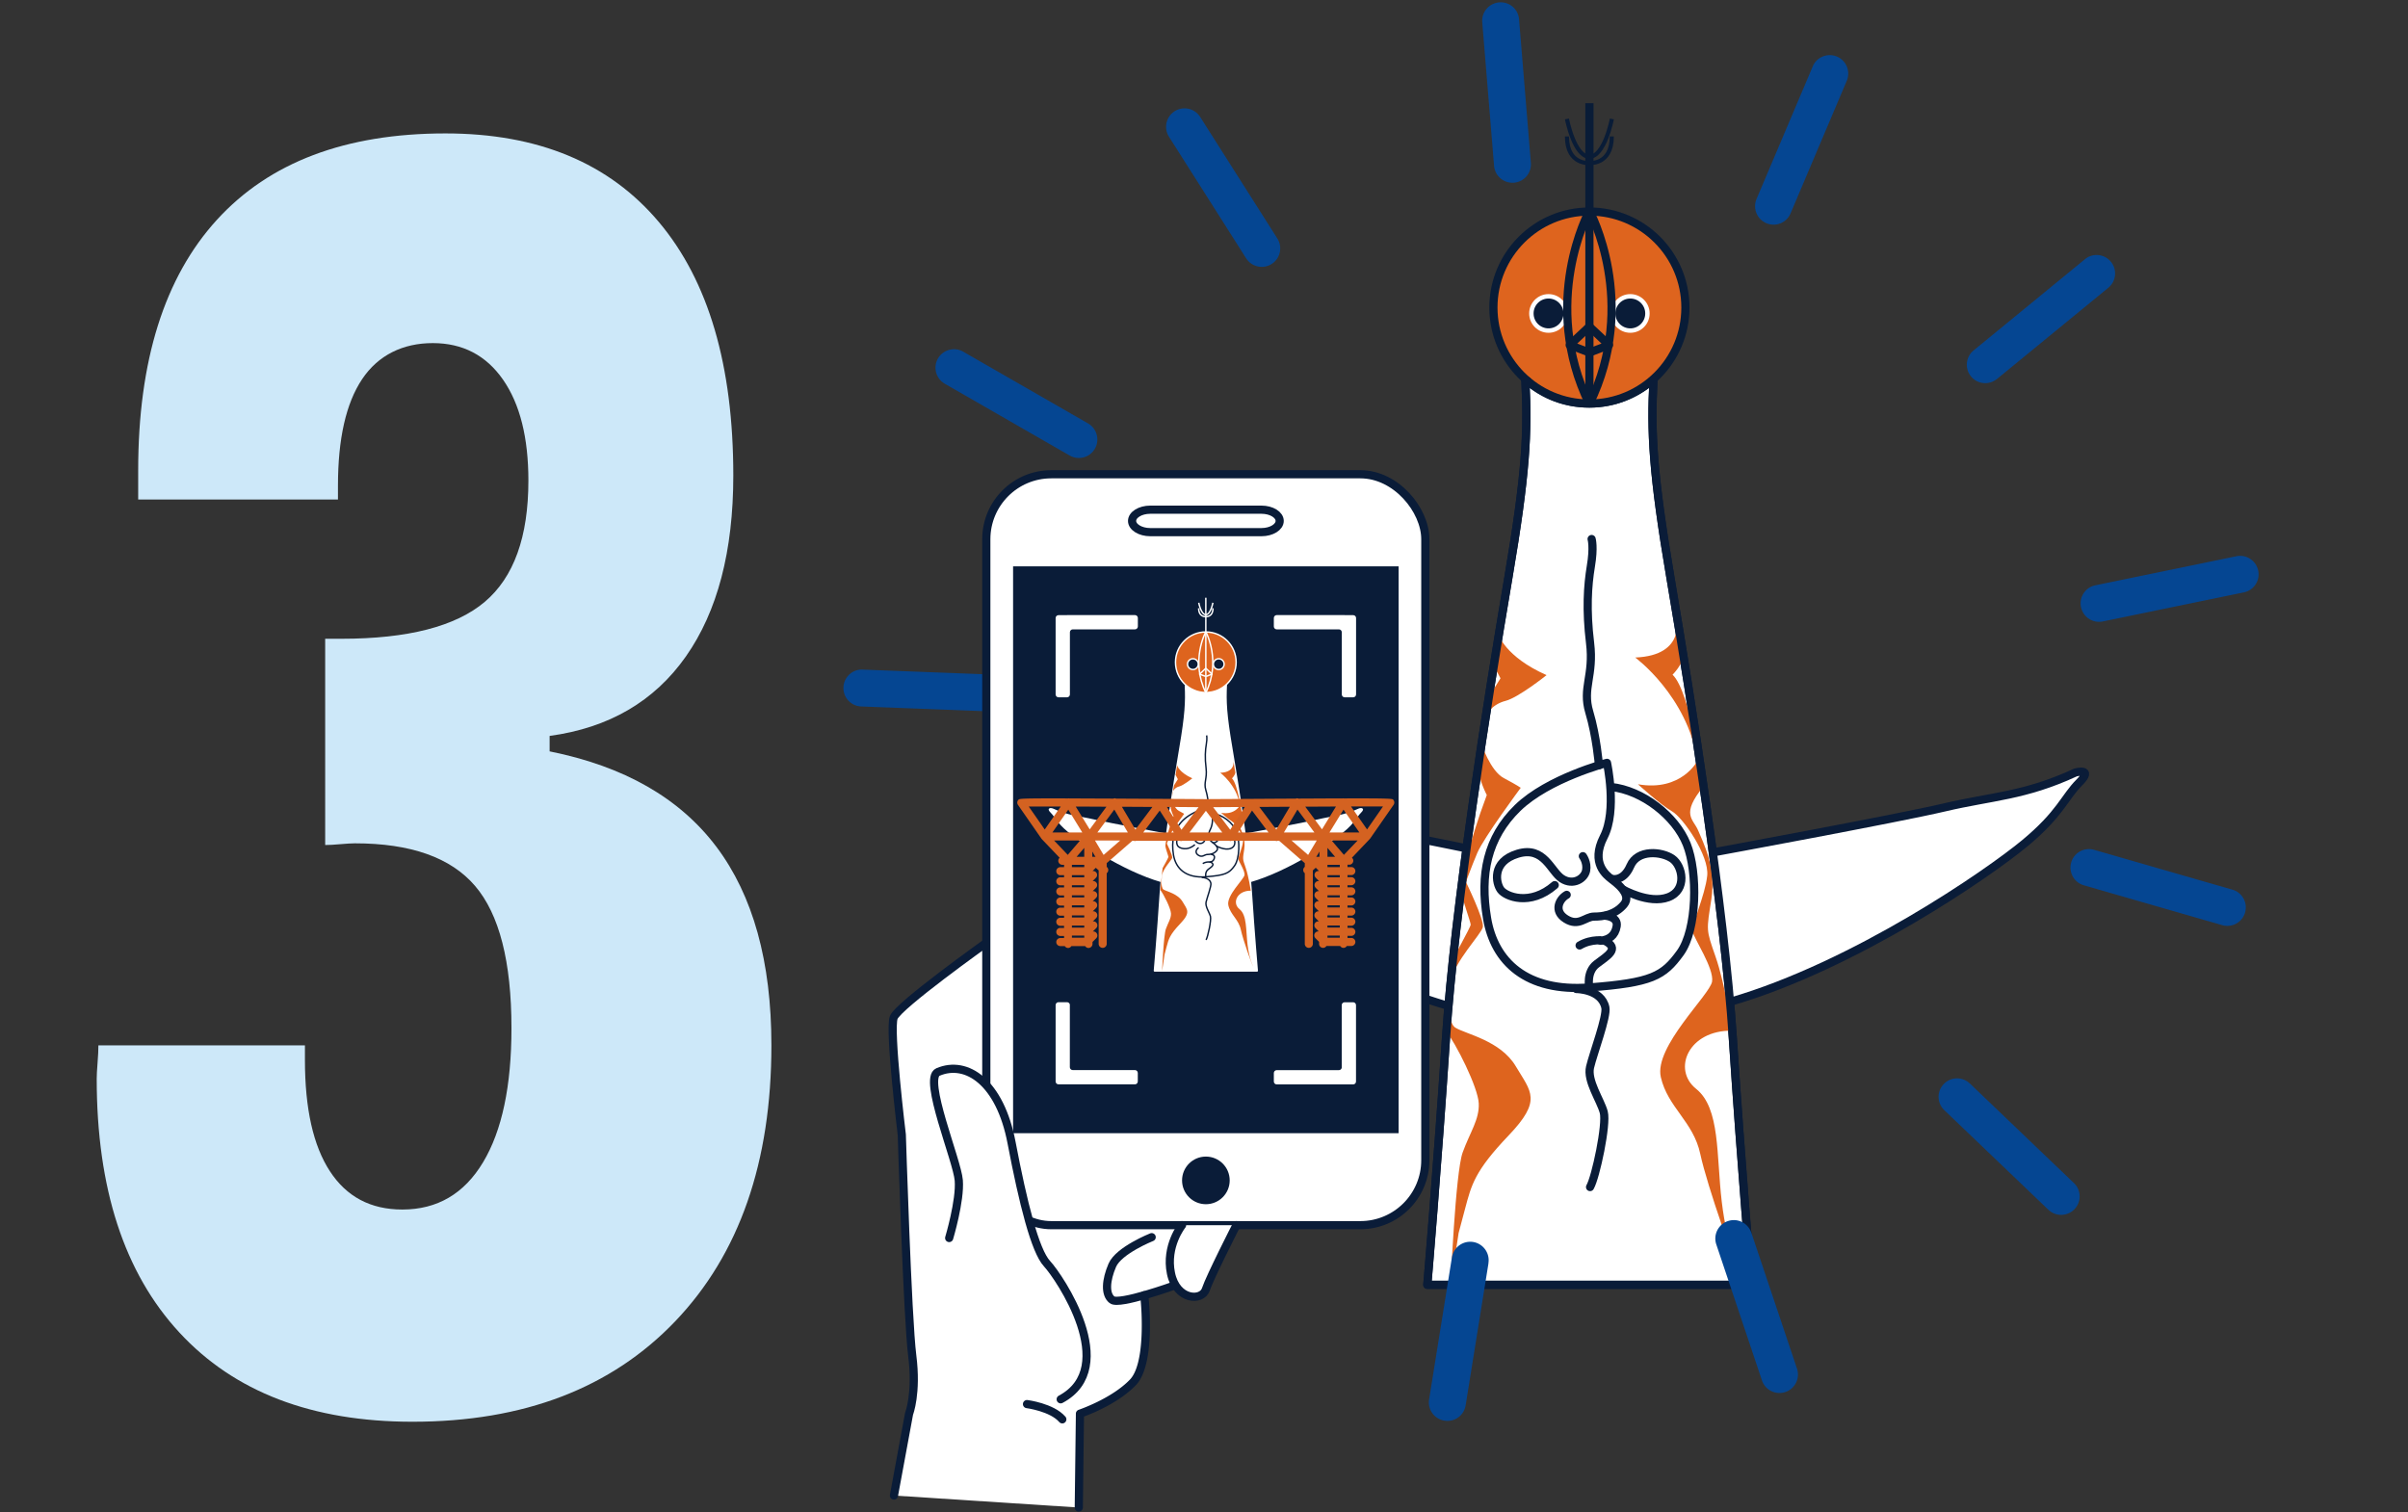 <svg id="_レイヤー_2" data-name="レイヤー 2" xmlns="http://www.w3.org/2000/svg" width="371" height="233" viewBox="0 0 371 233"><rect x="0" y="0" width="371" height="233" fill="#333333" stroke="none"/><defs><style>.cls-1,.cls-12,.cls-14,.cls-4,.cls-5,.cls-6,.cls-7{stroke-linejoin:round}.cls-1,.cls-12,.cls-5{stroke-width:.22px}.cls-1,.cls-14,.cls-5,.cls-6{fill:none}.cls-1,.cls-14,.cls-4{stroke:#0a1c38}.cls-12,.cls-5,.cls-7{stroke:#fff}.cls-12,.cls-16,.cls-7{fill:#0a1c38}.cls-17{fill:#de641e}.cls-14,.cls-4,.cls-6{stroke-width:1.26px}.cls-18,.cls-4{fill:#fff}.cls-14,.cls-4{stroke-linecap:round}.cls-6{stroke:#091c37}.cls-7{stroke-width:.68px}</style></defs><g id="AR"><g id="step3"><rect width="371" height="233" opacity=".9" fill="none"/><path d="M15.16 161.08h31.82v2.25c0 7.51 1.28 13.22 3.85 17.15 2.56 3.93 6.28 5.9 11.15 5.9 5.39 0 9.54-2.43 12.45-7.29 2.91-4.85 4.37-11.74 4.37-20.66 0-10.24-1.87-17.55-5.61-21.92-3.74-4.37-9.91-6.56-18.52-6.56-.52 0-1.26.05-2.22.13-.96.09-1.74.13-2.35.13V98.43h2.48c10.26 0 17.63-1.9 22.11-5.69 4.48-3.79 6.72-10.02 6.72-18.68 0-6.62-1.3-11.81-3.91-15.56-2.61-3.75-6.22-5.63-10.82-5.63s-8.41 1.85-10.89 5.56c-2.48 3.71-3.72 9.18-3.72 16.42v2.12H21.29v-4.5c0-16.86 4.04-29.73 12.13-38.6C41.51 25 53.24 20.56 68.63 20.56c14.26 0 25.21 4.55 32.87 13.64s11.48 22.12 11.48 39.07c0 11.65-2.44 20.95-7.3 27.88-4.87 6.93-11.87 11.01-21 12.25v2.38c11.48 2.3 20.04 7.2 25.69 14.7 5.65 7.51 8.48 17.7 8.48 30.59 0 18.01-4.94 32.18-14.8 42.51-9.87 10.33-23.37 15.5-40.5 15.5-15.48 0-27.46-4.59-35.93-13.77-8.48-9.18-12.72-22.2-12.72-39.07 0-.53.04-1.34.13-2.45.09-1.1.13-2.01.13-2.71z" fill="#cde8f9"/><g><path class="cls-18" d="M223.21 155c-.06 0-.12 0-.17-.02-1.17-.34-2.4-.73-3.66-1.16a.647.647 0 01-.43-.6v-23.14a.621.621 0 01.63-.63c.04 0 .08 0 .12.01 3.67.74 6.13 1.24 6.13 1.24.32.07.53.36.5.68l-2.5 23.05c-.02.18-.12.35-.28.45a.63.63 0 01-.35.11z"/><path class="cls-16" d="M219.57 130.08c3.67.74 6.13 1.24 6.13 1.24l-2.5 23.05c-1.21-.35-2.42-.74-3.63-1.15v-23.14m0-1.26c-.29 0-.57.1-.8.28-.29.24-.46.6-.46.97v23.14c0 .54.34 1.02.85 1.19 1.26.43 2.51.82 3.69 1.17a1.25 1.25 0 001.6-1.07l2.5-23.05a1.26 1.26 0 00-1-1.37s-2.47-.51-6.14-1.24c-.08-.02-.17-.02-.25-.02z"/></g><path class="cls-4" d="M266.97 159.94c-1.34-20.17-6.34-51.66-9.6-70.87-2.75-16.16-3.05-22.53-2.62-30.54h-.15c-2.6 2.27-6 3.66-9.73 3.66s-6.94-1.3-9.51-3.47h-.35c.42 7.93.1 14.33-2.63 30.36-3.27 19.21-8.26 50.7-9.6 70.87-1.34 20.17-2.88 38.03-2.88 38.03h49.95s-1.54-17.86-2.88-38.03z"/><circle cx="244.88" cy="47.39" r="14.79" stroke="#091c37" stroke-width="1.26" fill="#de641e" stroke-linejoin="round"/><circle class="cls-7" cx="238.58" cy="48.3" r="2.64"/><circle class="cls-7" cx="251.18" cy="48.3" r="2.64"/><path class="cls-4" d="M264.08 131.32s28.23-5.19 35.53-6.91 12.29-1.73 20.17-5.38c0 0 2.88-.77.58 1.54-2.3 2.3-2.88 4.8-8.45 9.41-5.57 4.61-26.12 18.82-45.33 24.39"/><path class="cls-17" d="M258.24 95.02s1.71 5.98-6.3 6.3c0 0 8 5.87 9.6 15.9 0 0-2.45 4.8-9.18 3.63 0 0 3.52 3.2 5.23 4.16 1.71.96 5.76 6.83 5.44 9.92-.32 3.09-2.45 7.58-2.24 8.64.21 1.07 3.31 5.66 2.99 7.68-.32 2.03-8.96 10.03-7.9 14.72 1.07 4.69 5.01 6.83 6.08 11.84 1.07 5.01 5.66 17.93 6.08 18.14 0 0-1.92-3.63-2.77-10.78-.85-7.15-.21-14.4-3.95-17.39-3.73-2.99-1.17-9.07 5.55-8.96 0 0-1.07-7.15-2.56-11.42s-1.39-3.95-.64-8.86c.75-4.91-1.28-8.75-2.03-10.56-.75-1.81-2.77-2.45.85-6.83 0 0-2.03-14.62-4.8-17.18 0 0 1.6-1.6 1.6-2.88m-28.45-3.39s.99 3.47 7.44 6.33c0 0-4.34 3.47-6.33 3.97-1.98.5-3.22 2.11-3.35 3.1-.12.99-.37 3.47-.37 3.47s1.36 4.22 3.47 5.33c2.11 1.12 2.6 1.49 2.6 1.49s-5.71 7.69-6.7 10.05c-.99 2.36-1.74 4.47-1.74 4.47s2.85 5.83 2.6 6.95-4.34 5.21-4.96 8.43c0 0-.87 6.08.74 7.07 1.61.99 6.95 1.98 9.3 5.95 2.36 3.97 4.09 5.21-1.12 10.67s-5.71 7.57-6.7 11.29l-.99 3.72-1.24 8.19s.74-17.49 1.86-20.59c1.12-3.1 2.6-5.09 2.48-7.57-.12-2.48-3.47-9.18-5.21-11.41l1.12-10.67s2.85-5.09 2.85-5.46-1.36-4.09-1.49-5.21c-.12-1.12 1.12-7.19 3.97-14.76 0 0-1.26-2.41-1.36-4.34v-.5c.12-1.98 1.61-10.17 1.61-10.17l1.86-2.98-1.12-2.11"/><path class="cls-14" d="M241.38 137.89c-1.12.62-2.11 2.48-.12 3.72s2.98-.37 4.34-.37 3.22-.25 4.59-1.86c1.36-1.61-1.36-3.47-1.98-3.97-.62-.5-3.22-2.36-1.12-6.45 2.11-4.09.5-11.41.5-11.41s-9.05 2.36-13.77 6.95c-4.71 4.59-5.83 10.3-4.71 16.99 1.12 6.7 6.08 11.41 15.75 10.67 9.67-.74 11.41-1.74 14.02-5.33 2.6-3.6 2.73-12.4.99-16.75-1.74-4.34-6.82-8.31-11.66-8.81"/><path class="cls-14" d="M244.86 152.15s-.5-2.36 1.12-3.6c1.61-1.24 3.72-2.36 1.24-3.6 0 0-1.98-.37-3.85.74"/><path class="cls-4" d="M247.34 141.11s1.98.12 1.74 1.61-1.24 2.11-2.48 2.23"/><path d="M248.21 135.41s1.86.62 2.98-1.98 4.84-2.23 6.45-1.12c1.61 1.12 2.36 4.84-.62 5.95-2.98 1.12-7.07-1.24-7.07-1.24" stroke-width="1.26" stroke="#0a1c38" fill="none" stroke-linejoin="round"/><path class="cls-14" d="M243.87 131.93s.74.99.5 2.23c-.25 1.24-1.98 2.36-3.72 1.24-1.74-1.12-2.73-5.09-6.82-3.85-4.09 1.24-3.35 4.59-2.6 5.58.74.99 4.47 2.6 8.31-.74m3.33 16.01s3.85 0 4.47 2.85c.29 1.36-1.86 7.07-2.36 9.18-.5 2.11 1.61 5.09 2.11 6.95.5 1.86-1.24 10.05-2.11 11.54m1.37-65s-.37-4.47-1.49-8.19c-1.12-3.72.74-5.58.12-10.67s-.37-8.81.12-11.78c.5-2.98.12-4.22.12-4.22"/><path class="cls-14" d="M235.37 58.72h-.35c.42 7.93.1 14.33-2.63 30.36-3.27 19.21-8.26 50.7-9.6 70.87-1.34 20.17-2.88 38.03-2.88 38.03h49.95s-1.54-17.86-2.88-38.03c-1.34-20.17-6.34-51.66-9.6-70.87-2.75-16.16-3.05-22.53-2.62-30.54"/><path d="M175.71 198.91c-.59 0-1.19-.19-1.7-.57a2.842 2.842 0 01-.57-3.98l13.3-17.76a2.84 2.84 0 013.98-.57c1.26.94 1.51 2.73.57 3.98l-13.3 17.76c-.56.75-1.41 1.14-2.28 1.14zm-31.33-40.01l20.03-9.55a2.837 2.837 0 001.34-3.79 2.837 2.837 0 00-3.79-1.34l-20.03 9.55a2.837 2.837 0 00-1.34 3.79 2.855 2.855 0 002.57 1.62c.41 0 .83-.09 1.22-.28zm13.42-51.92a2.84 2.84 0 00-2.73-2.95l-22.17-.85c-1.55-.08-2.89 1.16-2.95 2.73a2.84 2.84 0 002.73 2.95l22.17.85h.11c1.52 0 2.78-1.2 2.84-2.74zm10.89-37.84c.78-1.36.31-3.1-1.05-3.89L148.4 54.19c-1.36-.78-3.1-.31-3.89 1.05-.78 1.36-.31 3.1 1.05 3.89l19.24 11.06c.45.26.94.38 1.42.38.99 0 1.94-.51 2.47-1.43zm27.23-28.46c1.33-.84 1.72-2.6.88-3.93l-11.89-18.73a2.847 2.847 0 10-4.81 3.05l11.89 18.73c.54.85 1.46 1.32 2.41 1.32.52 0 1.05-.14 1.52-.44zm37.34-12.53a2.84 2.84 0 002.6-3.07l-1.82-22.11a2.828 2.828 0 00-3.07-2.6 2.84 2.84 0 00-2.6 3.07l1.82 22.11a2.841 2.841 0 002.83 2.61h.24zm42.61 4.73l8.66-20.43c.61-1.45-.06-3.12-1.51-3.73-1.45-.61-3.12.06-3.73 1.51l-8.66 20.43c-.61 1.45.06 3.12 1.51 3.73.36.15.74.23 1.11.23 1.11 0 2.16-.65 2.62-1.74zm31.8 25.52l17.16-14.06c1.22-1 1.39-2.79.4-4-1-1.22-2.79-1.4-4-.4L304.07 54c-1.22 1-1.39 2.79-.4 4 .56.69 1.38 1.04 2.2 1.04.63 0 1.27-.21 1.8-.65zm16.31 37.36l21.73-4.48c1.54-.32 2.53-1.82 2.21-3.36s-1.82-2.52-3.36-2.21l-21.73 4.48a2.84 2.84 0 00-2.21 3.36 2.84 2.84 0 003.36 2.21zm-94.65 98.89l-3.52 21.91a2.836 2.836 0 01-3.27 2.35 2.848 2.848 0 01-2.36-3.26l3.52-21.91a2.86 2.86 0 013.26-2.36c1.55.25 2.61 1.71 2.36 3.26zm114.62-57.56l-21.32-6.14a2.84 2.84 0 00-3.52 1.95c-.43 1.51.44 3.09 1.95 3.52l21.32 6.14c.26.08.53.11.79.11 1.24 0 2.38-.81 2.73-2.06.43-1.51-.44-3.09-1.95-3.52zm-40.46 29.87a2.834 2.834 0 00-4.02.09 2.834 2.834 0 00.09 4.02l16.03 15.34c.55.53 1.26.79 1.97.79.75 0 1.5-.29 2.06-.88a2.834 2.834 0 00-.09-4.02l-16.03-15.34zm-33.67 22.99c-.5-1.49-2.11-2.3-3.6-1.79a2.84 2.84 0 00-1.79 3.6l7.06 21.03a2.849 2.849 0 005.4-1.81l-7.06-21.03z" fill="#054692"/><path class="cls-18" d="M151.96 145.28s-13.52 9.64-14.26 11.5c-.74 1.85 1.24 18.08 1.24 18.08s.87 28.23 1.61 34.04c.74 5.81-.49 8.94-.49 8.94l-2.33 12.61 28.48 1.85.18-14.46s5.19-1.73 8.16-4.82c2.97-3.09 1.75-13.43 1.75-13.43l4.83-1.69c1.33 2.81 4.13 2.41 4.66.79.61-1.85 4.7-9.89 4.7-9.89h-38.52v-43.51z"/><path class="cls-4" d="M180.93 198.09s-8.49 3.07-9.6 2.2c-1.11-.87-.95-3.01.04-5.32.99-2.31 6.07-4.33 6.07-4.33"/><path class="cls-16" d="M166.2 232.93c-.35 0-.62-.29-.62-.64l.18-14.46c0-.27.18-.5.43-.59.05-.02 5.08-1.72 7.9-4.66 2.27-2.36 1.91-10.13 1.58-12.92a.63.63 0 01.55-.7c.34-.04.66.21.7.55.05.43 1.22 10.68-1.92 13.94-2.57 2.68-6.66 4.34-7.99 4.83l-.17 14.02c0 .34-.29.62-.63.62z"/><path class="cls-4" d="M151.96 145.28s-13.52 9.64-14.26 11.5c-.74 1.85 1.24 18.08 1.24 18.08s.87 28.23 1.61 34.04c.74 5.81-.49 8.94-.49 8.94l-2.33 12.61"/><g><rect class="cls-18" x="151.96" y="73.08" width="67.64" height="115.71" rx="10.01" ry="10.01"/><rect class="cls-14" x="151.96" y="73.08" width="67.64" height="115.71" rx="10.01" ry="10.01"/></g><line class="cls-6" x1="244.88" y1="15.9" x2="244.88" y2="62.01"/><path d="M244.95 25.12s-3.53.38-3.53-4.1m0-2.69s1.12 5.89 3.53 5.83m-.15.96s3.53.38 3.53-4.1m.01-2.69s-1.12 5.89-3.53 5.83" stroke-width=".63" stroke="#091c37" fill="none" stroke-linejoin="round"/><path class="cls-6" d="M244.81 32.61s-7.57 13.99.06 29.64m.08-29.64s7.57 13.99-.06 29.64"/><polyline class="cls-6" points="244.77 54.28 241.84 53.17 244.91 50.29"/><polyline class="cls-6" points="244.99 54.28 247.91 53.17 244.84 50.29"/><rect x="155.84" y="87.02" width="59.89" height="87.84" fill="#0a1c38" stroke="#fff" stroke-width=".49" stroke-linejoin="round"/><path class="cls-18" d="M164.4 94.78h10.47c.24 0 .44.2.44.44v1.32c0 .24-.2.44-.44.44h-9.59c-.24 0-.44.2-.44.44v9.59c0 .24-.2.44-.44.44h-1.32c-.24 0-.44-.2-.44-.44V95.23c0-.24.2-.44.44-.44h1.32zm42.77 0H196.7c-.24 0-.44.2-.44.44v1.32c0 .24.2.44.44.44h9.59c.24 0 .44.2.44.44v9.59c0 .24.2.44.44.44h1.32c.24 0 .44-.2.44-.44V95.23c0-.24-.2-.44-.44-.44h-1.32zm-.44 69.68c0 .24-.2.44-.44.44h-9.59c-.24 0-.44.2-.44.44v1.32c0 .24.2.44.44.44h11.78c.24 0 .44-.2.44-.44v-11.78c0-.24-.2-.44-.44-.44h-1.32c-.24 0-.44.2-.44.44v9.59zm-41.89-9.59c0-.24-.2-.44-.44-.44h-1.32c-.24 0-.44.2-.44.44v11.78c0 .24.2.44.44.44h11.78c.24 0 .44-.2.44-.44v-1.32c0-.24-.2-.44-.44-.44h-9.59c-.24 0-.44-.2-.44-.44v-9.59z"/><path d="M191.84 128.55s8.91-1.64 11.22-2.18c2.3-.55 3.88-.55 6.37-1.7 0 0 .91-.24.18.49s-.91 1.52-2.67 2.97c-1.76 1.46-8.25 5.94-14.31 7.7m-12.9-7.28s-8.91-1.64-11.22-2.18-3.88-.55-6.37-1.7c0 0-.91-.24-.18.49s.91 1.52 2.67 2.97c1.76 1.46 8.25 5.94 14.31 7.7" fill="#fff" stroke="#fff" stroke-width=".22" stroke-linejoin="round"/><path d="M192.76 137.58c-.42-6.37-2-16.31-3.03-22.37-.87-5.1-.96-7.11-.83-9.64h-.05c-.82.72-1.89 1.15-3.07 1.15s-2.19-.41-3-1.09h-.11c.13 2.5.03 4.52-.83 9.58-1.03 6.06-2.61 16.01-3.03 22.37-.42 6.37-.91 12-.91 12h15.77s-.49-5.64-.91-12z" stroke-width=".29" fill="#fff" stroke="#fff" stroke-linejoin="round"/><circle cx="185.78" cy="102.05" r="4.67" fill="#de641e" stroke="#fff" stroke-width=".22" stroke-linejoin="round"/><line class="cls-5" x1="185.78" y1="92.11" x2="185.78" y2="106.67"/><path class="cls-5" d="M185.8 95.02s-1.12.12-1.12-1.29m.01-.85s.35 1.86 1.12 1.84m-.05.3s1.12.12 1.12-1.29m-.01-.85s-.35 1.86-1.12 1.84m.01 2.67s-2.39 4.42.02 9.36m.02-9.36s2.39 4.42-.02 9.36"/><circle class="cls-12" cx="183.79" cy="102.34" r=".83"/><circle class="cls-12" cx="187.77" cy="102.34" r=".83"/><polyline class="cls-5" points="185.75 104.23 184.82 103.88 185.79 102.97"/><polyline class="cls-5" points="185.82 104.23 186.74 103.88 185.77 102.97"/><path class="cls-17" d="M190 117.09s.54 1.89-1.99 1.99c0 0 2.53 1.85 3.03 5.02 0 0-.77 1.52-2.9 1.15 0 0 1.11 1.01 1.65 1.31s1.82 2.16 1.72 3.13c-.1.98-.77 2.39-.71 2.73s1.04 1.79.94 2.43-2.83 3.17-2.49 4.65c.34 1.48 1.58 2.16 1.92 3.74.34 1.58 1.79 5.66 1.92 5.73 0 0-.61-1.15-.88-3.4-.27-2.26-.07-4.55-1.25-5.49-1.18-.94-.37-2.86 1.75-2.83 0 0-.34-2.26-.81-3.6-.47-1.35-.44-1.25-.2-2.8.24-1.55-.4-2.76-.64-3.33-.24-.57-.88-.77.27-2.16 0 0-.64-4.61-1.52-5.42 0 0 .51-.51.51-.91m-8.97-1.1s.31 1.1 2.35 2c0 0-1.37 1.1-2 1.25s-1.02.67-1.06.98-.12 1.1-.12 1.1.43 1.33 1.1 1.68.82.47.82.47-1.8 2.43-2.11 3.17-.55 1.41-.55 1.41.9 1.84.82 2.19-1.37 1.64-1.57 2.66c0 0-.27 1.92.23 2.23s2.19.63 2.94 1.88c.74 1.25 1.29 1.64-.35 3.37-1.64 1.72-1.8 2.39-2.11 3.56l-.31 1.17-.39 2.58s.23-5.52.59-6.5c.35-.98.82-1.61.78-2.39s-1.1-2.9-1.64-3.6l.35-3.37s.9-1.61.9-1.72-.43-1.29-.47-1.64.35-2.27 1.25-4.66c0 0-.4-.76-.43-1.37v-.16c.04-.63.51-3.21.51-3.21l.59-.94-.35-.67"/><path class="cls-1" d="M184.68 130.62c-.35.2-.67.78-.04 1.17s.94-.12 1.37-.12 1.02-.08 1.45-.59c.43-.51-.43-1.1-.63-1.25s-1.02-.74-.35-2.04c.67-1.29.16-3.6.16-3.6s-2.86.74-4.35 2.19c-1.49 1.45-1.84 3.25-1.49 5.36.35 2.11 1.92 3.6 4.97 3.37s3.6-.55 4.42-1.68c.82-1.14.86-3.92.31-5.29s-2.15-2.62-3.68-2.78"/><path class="cls-1" d="M185.78 135.12s-.16-.74.35-1.14 1.17-.74.39-1.14c0 0-.63-.12-1.21.23"/><path class="cls-1" d="M186.56 131.64s.63.04.55.51c-.08.47-.39.67-.78.7m.5-3.01s.59.2.94-.63 1.53-.7 2.04-.35.74 1.53-.2 1.88c-.94.35-2.23-.39-2.23-.39m-1.92-1.61s.23.31.16.7-.63.74-1.17.39-.86-1.61-2.15-1.21c-1.29.39-1.06 1.45-.82 1.76s1.41.82 2.62-.23m1.05 5.05s1.21 0 1.41.9c.09.43-.59 2.23-.74 2.9s.51 1.61.67 2.19c.16.59-.39 3.17-.67 3.64m.43-20.51s-.12-1.41-.47-2.58c-.35-1.17.23-1.76.04-3.37-.2-1.61-.12-2.78.04-3.72s.04-1.33.04-1.33"/><circle class="cls-16" cx="185.79" cy="181.89" r="3.67"/><g><path class="cls-18" d="M197.16 80.27c0 .95-1.26 1.73-2.8 1.73h-17.14c-1.54 0-2.8-.78-2.8-1.73s1.26-1.73 2.8-1.73h17.14c1.54 0 2.8.78 2.8 1.73z"/><path class="cls-14" d="M197.16 80.27c0 .95-1.26 1.73-2.8 1.73h-17.14c-1.54 0-2.8-.78-2.8-1.73s1.26-1.73 2.8-1.73h17.14c1.54 0 2.8.78 2.8 1.73z"/></g><path class="cls-4" d="M190.49 188.79s-4.09 8.03-4.7 9.89-4.51 1.73-5.38-2.47c-.87-4.2 1.71-7.42 1.71-7.42m-23.89 27.57s3.83.49 5.44 2.35m-17.43-27.94s1.73-5.77 1.48-8.88c-.25-3.11-5.56-15.7-3.21-16.7 4.43-1.9 9.57 1.61 11.34 10.88 1.77 9.27 3.62 16.69 5.47 18.66 1.85 1.98 11.37 15.95 2.1 20.89"/><path d="M214.68 123.24c-.16-.16-.24-.23-7.66-.21-.03 0-.05-.02-.08-.02-.02 0-.04.01-.06.02-1.81 0-4.06.02-6.84.03a.585.585 0 00-.22-.05c-.06 0-.11.03-.16.05-3.65.02-8.19.05-13.86.08-5.67-.04-10.21-.06-13.86-.08-.05-.02-.1-.05-.16-.05-.08 0-.15.02-.23.05-2.78-.01-5.03-.02-6.84-.03-.02 0-.04-.02-.06-.02-.03 0-.05.01-.08.02-7.42-.02-7.5.04-7.66.21a.62.62 0 00-.07.79l3.62 5.21s.02.01.03.02c.01.02.02.04.03.05l2.74 2.87a.59.59 0 00-.21.46c0 .34.28.62.62.62h.27v.36h-.58c-.34 0-.62.28-.62.62s.28.62.62.62h.58v.32h-.58c-.34 0-.62.28-.62.62s.28.62.62.62h.58v.32h-.58c-.34 0-.62.28-.62.62s.28.62.62.62h.58v.32h-.58c-.34 0-.62.28-.62.62s.28.62.62.62h.58v.32h-.58c-.34 0-.62.28-.62.62s.28.62.62.62h.58v.32h-.58c-.34 0-.62.28-.62.62s.28.62.62.62h.58v.32h-.58c-.34 0-.62.28-.62.62s.28.62.62.62h.58v.32h-.58c-.34 0-.62.28-.62.62s.28.62.62.62h.69c.11.17.29.29.51.29s.4-.12.51-.29h2.12c.11.17.29.29.51.29.34 0 .62-.28.62-.62v-.3l.57-.57c.24-.24.24-.63 0-.87a.627.627 0 00-.52-.17l.52-.52c.24-.24.24-.63 0-.87a.627.627 0 00-.52-.17l.51-.51c.24-.24.24-.63 0-.87a.627.627 0 00-.52-.17l.51-.51c.24-.24.24-.63 0-.87a.627.627 0 00-.52-.17l.52-.52c.24-.24.24-.63 0-.87a.627.627 0 00-.52-.17l.51-.51c.24-.24.24-.63 0-.87a.627.627 0 00-.52-.17l.51-.51c.24-.24.24-.63 0-.87a.627.627 0 00-.52-.17l.5-.5.44.4v11.32c0 .34.28.62.62.62s.62-.28.62-.62v-10.9s.06-.03.08-.06c.23-.25.21-.64-.04-.87l-.04-.04V133l3.95-3.44h.24s.08.04.13.04c.07 0 .14-.02.21-.04h6.76c.05.02.1.04.15.04.07 0 .14-.02.2-.04h7.24c.07.02.13.04.2.04.05 0 .1-.03.15-.04h6.76c.07.02.14.04.21.04.05 0 .09-.03.13-.04h.24l3.95 3.44v.57l-.04.04c-.25.23-.27.62-.04.87.02.03.06.04.08.06v10.9c0 .34.28.62.62.62s.62-.28.62-.62v-11.32l.45-.41.51.51a.64.64 0 00-.52.16c-.24.24-.24.63 0 .87l.52.52a.615.615 0 00-.52.17c-.24.24-.24.63 0 .87l.51.51a.615.615 0 00-.52.17c-.24.24-.24.63 0 .87l.51.51a.615.615 0 00-.52.17c-.24.24-.24.63 0 .87l.52.52a.615.615 0 00-.52.17c-.24.24-.24.63 0 .87l.51.51a.615.615 0 00-.52.17c-.24.24-.24.63 0 .87l.51.51a.615.615 0 00-.52.17c-.24.24-.24.63 0 .87l.56.56v.31c0 .34.28.62.62.62.22 0 .4-.12.51-.29h2.12c.11.17.29.29.51.29s.4-.12.51-.29h.7c.34 0 .62-.28.62-.62s-.28-.62-.62-.62h-.59v-.32h.59c.34 0 .62-.28.62-.62s-.28-.62-.62-.62h-.59v-.32h.59c.34 0 .62-.28.62-.62s-.28-.62-.62-.62h-.59v-.32h.59c.34 0 .62-.28.62-.62s-.28-.62-.62-.62h-.59v-.32h.59c.34 0 .62-.28.62-.62s-.28-.62-.62-.62h-.59v-.32h.59c.34 0 .62-.28.62-.62s-.28-.62-.62-.62h-.59v-.32h.59c.34 0 .62-.28.62-.62s-.28-.62-.62-.62h-.59v-.32h.59c.34 0 .62-.28.62-.62s-.28-.62-.62-.62h-.59v-.36h.27c.34 0 .62-.28.62-.62 0-.18-.08-.34-.21-.46l2.74-2.87s.02-.03.03-.05c0 0 .02-.01.03-.02l3.62-5.21a.62.62 0 00-.07-.79zm-44.21 1.07l-2.58 3.49-2.15-3.51c1.49 0 3.09.01 4.73.02zm-11.97-.03h4.93l-2.47 3.54-2.46-3.54zm6.09.48l2.16 3.52h-4.61l2.45-3.52zm1.82 4.75l-1.9 2.22-2.11-2.22h4.01zm.64 14.98h-1.9v-.32h1.9v.32zm0-1.55h-1.9v-.32h1.9v.32zm0-1.56h-1.9v-.32h1.9v.32zm0-1.55h-1.9v-.32h1.9v.32zm0-1.55h-1.9v-.32h1.9v.32zm0-1.55h-1.9v-.32h1.9v.32zm0-1.55h-1.9v-.32h1.9v.32zm0-1.56h-1.9v-.36h1.9v.36zm-1.18-1.59l1.18-1.38v1.38h-1.18zm2.42 0v-.81l.5.84s-.09-.03-.14-.03h-.36zm1.74-.29l-1.33-2.23h3.89l-2.56 2.23zm-.96-3.46l2.61-3.53 2.09 3.53h-4.7zm5.86-.45l-2.08-3.51c1.59 0 3.17.02 4.7.02l-2.62 3.49zm1.21.45l2.54-3.38 2.16 3.38h-4.69zm5.89-.42l-2.24-3.51c1.82 0 3.48.02 4.87.03l-2.63 3.48zm3.76.42h-2.53l2.53-3.34 2.53 3.34h-2.53zm3.75-.42l-2.63-3.48c1.39 0 3.05-.02 4.87-.03l-2.24 3.51zm1.2.42l2.16-3.38 2.54 3.38h-4.69zm5.9-.45l-2.62-3.49c1.53 0 3.11-.02 4.7-.02l-2.08 3.51zm3.26-3.08l2.61 3.53h-4.7l2.09-3.53zm1.64 6.99l-2.56-2.23h3.89l-1.33 2.23zm1.75.29h-.36l-.14.03.5-.84v.81zm.39-4.24l-2.58-3.49c1.64 0 3.24-.01 4.73-.02l-2.15 3.51zm.84 2.86l1.18 1.38h-1.18v-1.38zm1.9 13.84h-1.9v-.32h1.9v.32zm0-1.56h-1.9v-.32h1.9v.32zm0-1.55h-1.9v-.32h1.9v.32zm0-1.55h-1.9v-.32h1.9v.32zm0-1.55h-1.9v-.32h1.9v.32zm0-1.55h-1.9v-.32h1.9v.32zm0-1.55h-1.9v-.32h1.9v.32zm0-1.56h-1.9v-.36h1.9v.36zm.64-1.89l-1.9-2.22h4.01l-2.12 2.22zm-2.23-3.45l2.16-3.52 2.45 3.52h-4.61zm5.79-.47l-2.47-3.54h4.93l-2.46 3.54z" fill="#d46221"/></g></g></svg>